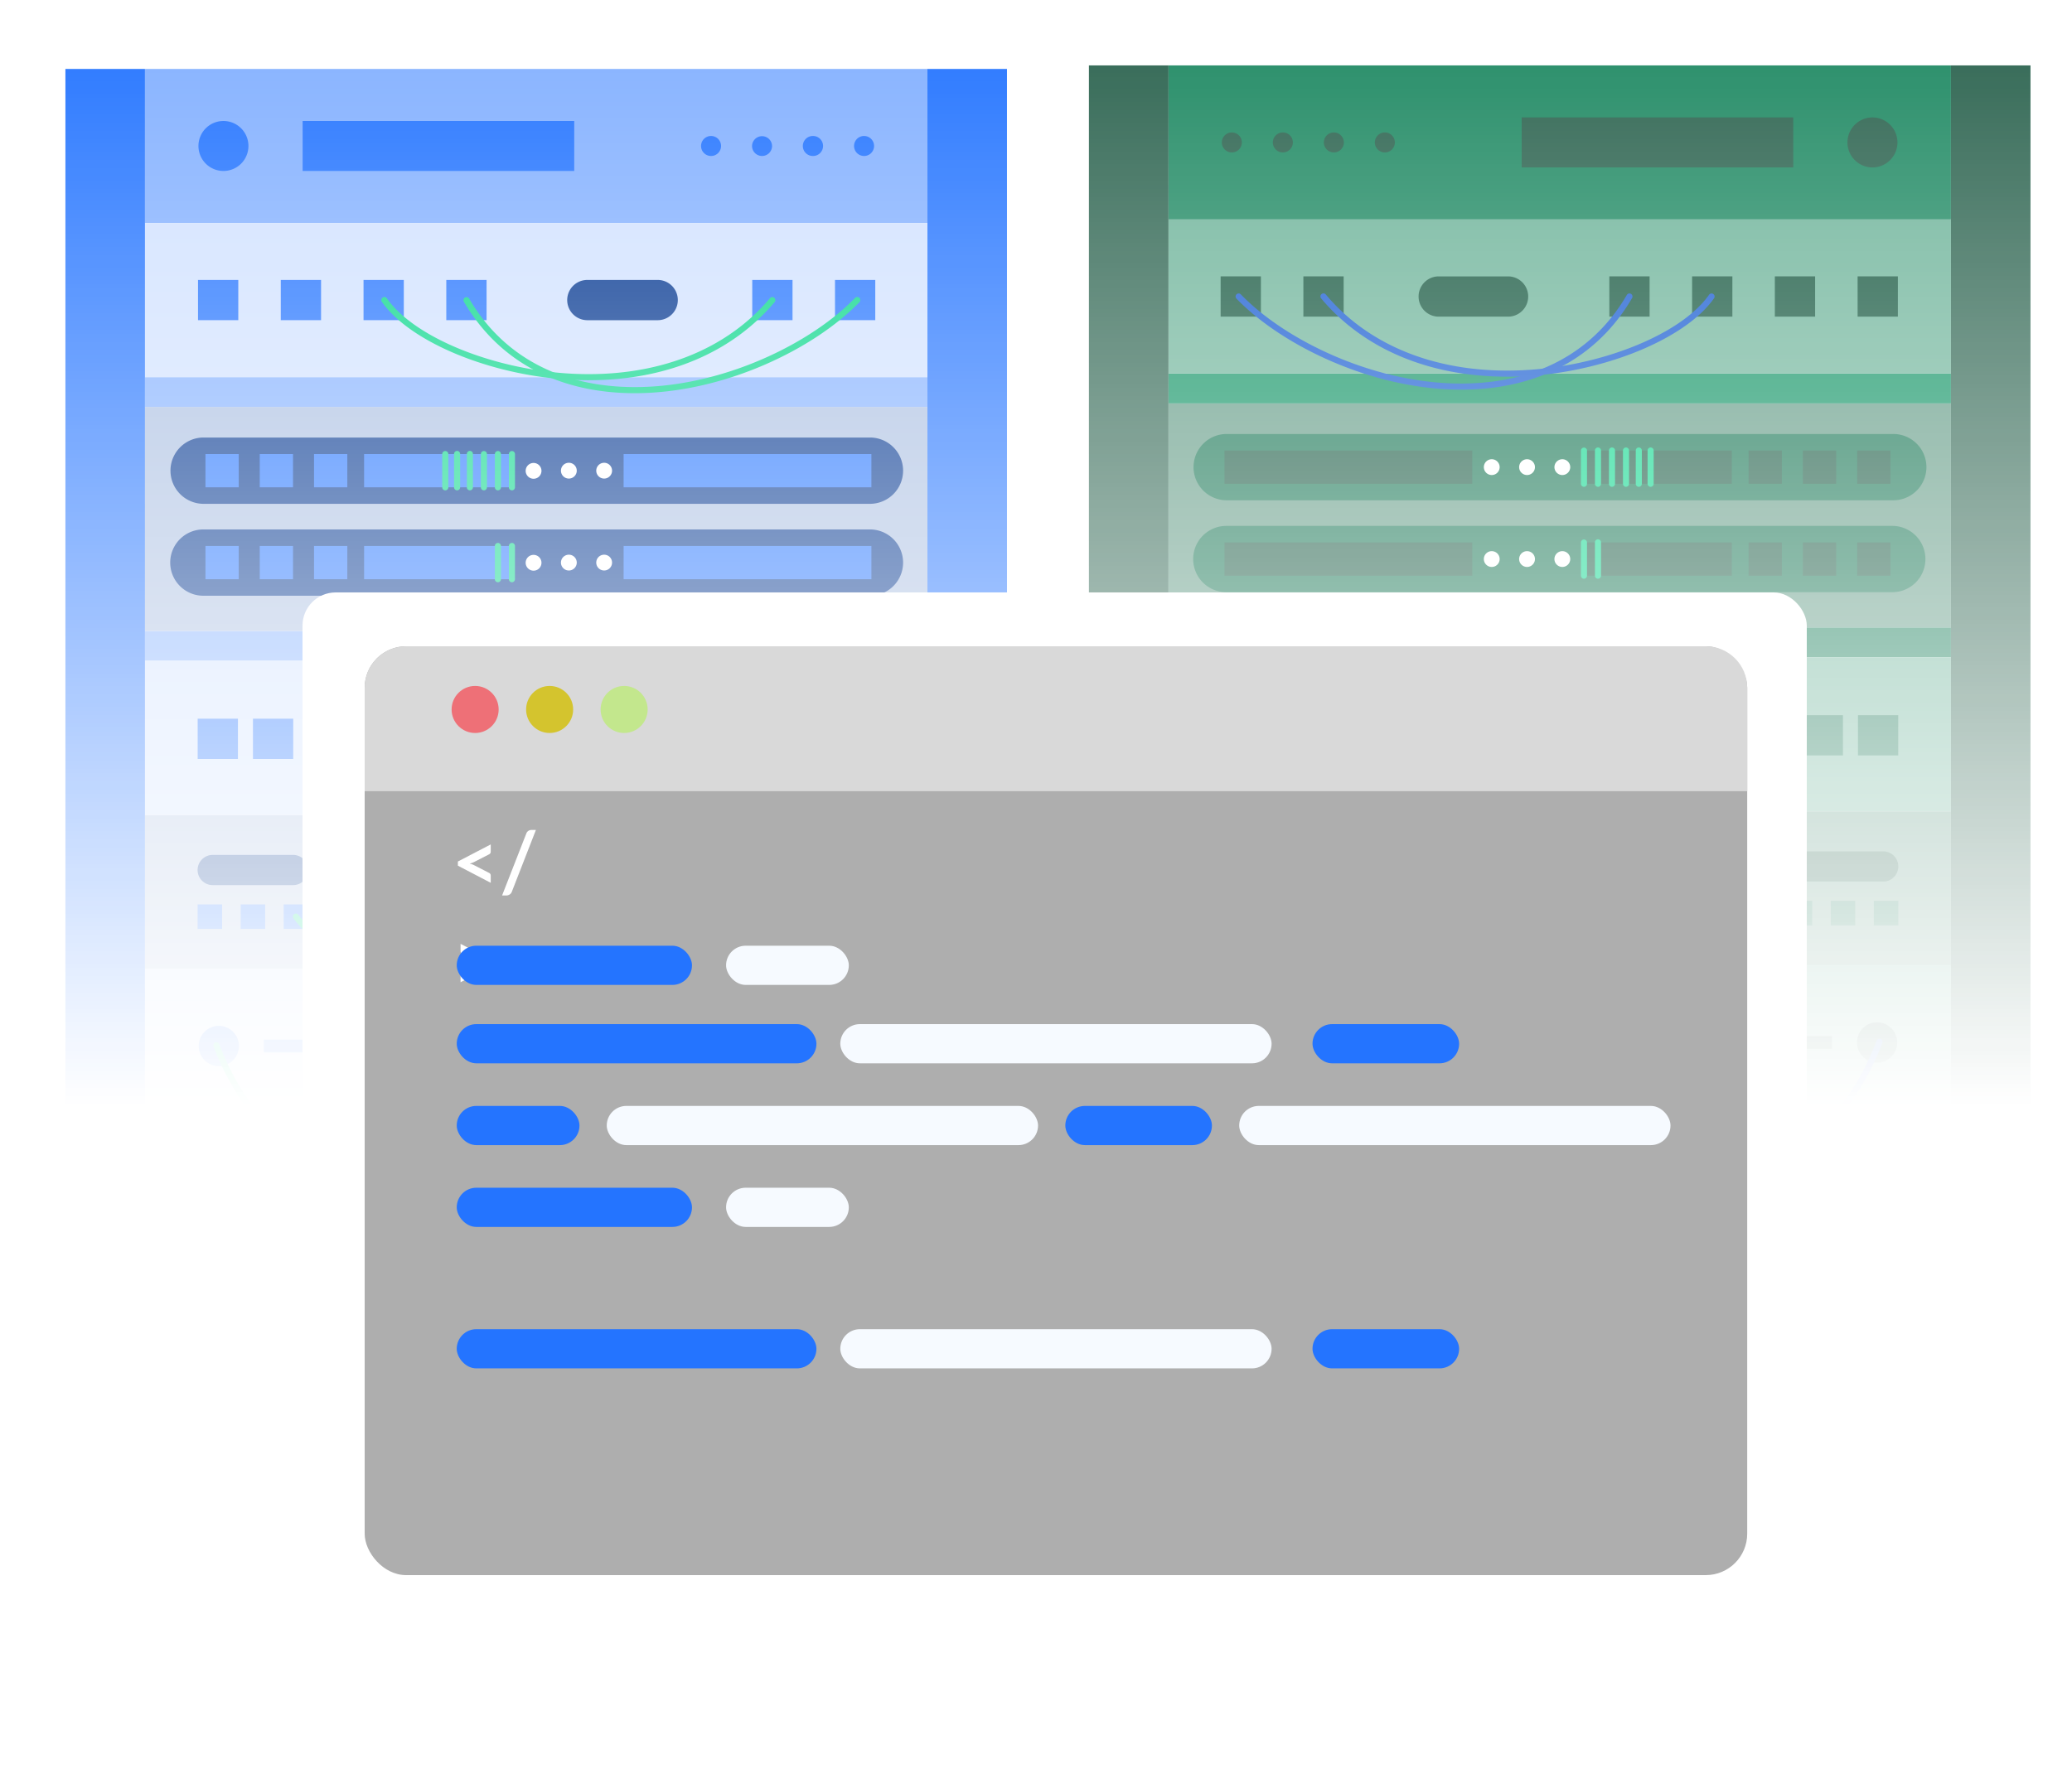 <svg xmlns="http://www.w3.org/2000/svg" width="500" height="427" fill="none" viewBox="0 0 500 427"><mask id="b" width="500" height="427" x="0" y="0" maskUnits="userSpaceOnUse" style="mask-type:alpha"><path fill="url(#a)" d="M0 0h499.517v427H0z"/></mask><g mask="url(#b)"><g clip-path="url(#c)"><path fill="#A9BEE1" d="M34.98 98.225h188.865v54.098H34.979V98.225Z"/><path fill="#00348F" d="M48.988 143.8h160.848a8.003 8.003 0 1 0 0-16.005H48.988a8.003 8.003 0 0 0 0 16.005Z"/><path fill="#2474FF" d="M150.487 131.783h59.793v8.028h-59.793v-8.028ZM49.581 131.783h8.028v8.028h-8.028v-8.028ZM62.68 131.783h8.029v8.028h-8.028v-8.028ZM75.781 131.783h8.029v8.028H75.78v-8.028Z"/><path fill="#fff" d="M143.884 135.797a1.906 1.906 0 1 0 3.812.002 1.906 1.906 0 0 0-3.812-.002ZM135.365 135.797a1.906 1.906 0 1 0 3.814 0 1.906 1.906 0 0 0-1.907-1.906 1.906 1.906 0 0 0-1.907 1.906ZM126.85 135.797a1.907 1.907 0 1 0 3.813 0 1.907 1.907 0 0 0-3.813 0Z"/><path fill="#2474FF" d="M87.862 131.783h35.674v8.028H87.862v-8.028Z"/><path fill="#03D689" d="M123.536 140.545a.734.734 0 0 0 .734-.733v-8.028a.734.734 0 1 0-1.468 0v8.028c0 .405.329.733.734.733ZM120.153 140.545a.734.734 0 0 0 .734-.733v-8.028a.734.734 0 1 0-1.468 0v8.028c0 .405.329.733.734.733Z"/><path fill="#00348F" d="M48.988 121.613h160.848a8.003 8.003 0 1 0 0-16.005H48.988a8.004 8.004 0 0 0 0 16.005Z"/><path fill="#2474FF" d="M150.487 109.597h59.793v8.028h-59.793v-8.028ZM49.581 109.597h8.028v8.028h-8.028v-8.028ZM62.68 109.597h8.029v8.028h-8.028v-8.028ZM75.781 109.597h8.029v8.028H75.78v-8.028Z"/><path fill="#fff" d="M143.884 113.611a1.906 1.906 0 1 0 3.813 0 1.906 1.906 0 1 0-3.813 0ZM135.365 113.611a1.906 1.906 0 1 0 3.814 0 1.906 1.906 0 1 0-3.814 0ZM126.85 113.611a1.907 1.907 0 1 0 3.813 0 1.907 1.907 0 0 0-3.813 0Z"/><path fill="#2474FF" d="M87.862 109.597h35.674v8.028H87.862v-8.028Z"/><path fill="#03D689" d="M123.536 118.363a.734.734 0 0 0 .734-.734v-8.028a.734.734 0 0 0-1.468 0v8.028c0 .405.329.734.734.734ZM120.153 118.363a.734.734 0 0 0 .734-.734v-8.028a.734.734 0 0 0-1.468 0v8.028c0 .405.329.734.734.734ZM116.775 118.363a.734.734 0 0 0 .734-.734v-8.028a.734.734 0 0 0-1.468 0v8.028c0 .405.329.734.734.734ZM113.392 118.363a.734.734 0 0 0 .734-.734v-8.028a.734.734 0 1 0-1.467 0v8.028c0 .405.328.734.733.734ZM110.303 118.363a.734.734 0 0 0 .734-.734v-8.028a.734.734 0 1 0-1.467 0v8.028c0 .405.328.734.733.734ZM107.45 118.363a.734.734 0 0 0 .734-.734v-8.028a.734.734 0 0 0-1.468 0v8.028c0 .405.329.734.734.734Z"/><path fill="#83B0FF" d="M34.98 91.041h188.865v7.184H34.979V91.04ZM34.98 152.327h188.865v7.184H34.979v-7.184Z"/><path fill="#D0E1FF" d="M223.845 271.076H34.98v-37.193h188.865v37.193Z"/><path fill="#2474FF" d="M57.66 252.481a4.858 4.858 0 1 1-9.718 0 4.858 4.858 0 0 1 9.717 0ZM93.138 252.481a4.858 4.858 0 1 1-9.717 0 4.858 4.858 0 0 1 9.717 0ZM63.67 250.937h13.74v3.084H63.67v-3.084ZM121.39 250.937h13.74v3.084h-13.74v-3.084ZM115.383 257.336h-9.717v-9.717h9.717v9.717ZM150.857 257.336h-9.717v-9.717h9.717v9.717ZM175.663 252.481a4.858 4.858 0 1 1-9.716 0 4.858 4.858 0 0 1 9.716 0ZM211.137 252.481a4.859 4.859 0 1 1-9.718-.002 4.859 4.859 0 0 1 9.718.002ZM181.669 250.937h13.74v3.084h-13.74v-3.084Z"/><path fill="#A9BEE1" d="M223.845 308.273H34.98v-37.192h188.865v37.192Z"/><path fill="#2474FF" d="M57.66 289.674a4.86 4.86 0 1 1-9.72 0 4.86 4.86 0 0 1 9.72 0ZM93.138 289.674a4.86 4.86 0 1 1-9.719 0 4.86 4.86 0 0 1 9.719 0ZM63.67 288.13h13.74v3.084H63.67v-3.084ZM121.39 288.13h13.74v3.084h-13.74v-3.084ZM115.383 294.533h-9.717v-9.717h9.717v9.717ZM150.857 294.533h-9.717v-9.717h9.717v9.717ZM175.663 289.674a4.86 4.86 0 1 1-9.718 0 4.86 4.86 0 0 1 9.718 0ZM211.137 289.674a4.86 4.86 0 1 1-9.72-.001 4.86 4.86 0 0 1 9.72.001ZM181.669 288.13h13.74v3.084h-13.74v-3.084Z"/><path fill="#A9BEE1" d="M223.845 233.884H34.98v-37.193h188.865v37.193Z"/><path fill="#2474FF" d="M53.595 224.214h-5.912v-5.912h5.912v5.912ZM63.986 224.214h-5.912v-5.912h5.913v5.912ZM74.37 224.214h-5.913v-5.912h5.912v5.912Z"/><path fill="#00348F" d="M70.726 206.361h-19.4a3.641 3.641 0 0 0-3.643 3.643 3.64 3.64 0 0 0 3.643 3.643h19.4a3.64 3.64 0 0 0 3.643-3.643 3.641 3.641 0 0 0-3.643-3.643Z"/><path fill="#2474FF" d="M99.184 224.214h-5.912v-5.912h5.912v5.912ZM109.574 224.214h-5.912v-5.912h5.912v5.912ZM119.962 224.214h-5.912v-5.912h5.912v5.912Z"/><path fill="#00348F" d="M116.319 206.361h-19.4a3.641 3.641 0 0 0-3.644 3.643 3.64 3.64 0 0 0 3.643 3.643h19.401a3.641 3.641 0 0 0 3.643-3.643 3.642 3.642 0 0 0-3.643-3.643Z"/><path fill="#2474FF" d="M144.776 224.214h-5.913v-5.912h5.913v5.912ZM155.162 224.214h-5.912v-5.912h5.912v5.912ZM165.554 224.214h-5.912v-5.912h5.912v5.912Z"/><path fill="#00348F" d="M161.906 206.361h-19.401a3.642 3.642 0 0 0-3.643 3.643 3.641 3.641 0 0 0 3.643 3.643h19.401a3.641 3.641 0 0 0 3.643-3.643 3.642 3.642 0 0 0-3.643-3.643Z"/><path fill="#2474FF" d="M190.363 224.214h-5.912v-5.912h5.912v5.912ZM200.75 224.214h-5.912v-5.912h5.912v5.912ZM211.142 224.214h-5.913v-5.912h5.913v5.912Z"/><path fill="#00348F" d="M207.499 206.361h-19.401a3.642 3.642 0 0 0-3.643 3.643 3.641 3.641 0 0 0 3.643 3.643h19.401a3.641 3.641 0 0 0 3.643-3.643 3.642 3.642 0 0 0-3.643-3.643Z"/><path fill="#83B0FF" d="M223.845 53.831H34.98V16.638h188.865v37.193Z"/><path fill="#2474FF" d="M138.568 41.264H73.029V29.2h65.539v12.064ZM53.92 41.268a6.032 6.032 0 1 1 0-12.064 6.032 6.032 0 0 1 0 12.064ZM174 35.237a2.414 2.414 0 1 0-4.829 0 2.414 2.414 0 0 0 4.829 0ZM186.307 35.237a2.415 2.415 0 0 0-4.829 0 2.417 2.417 0 0 0 2.414 2.414 2.418 2.418 0 0 0 2.415-2.414ZM196.199 37.651a2.415 2.415 0 1 1 0-4.829 2.415 2.415 0 0 1 0 4.83ZM208.509 37.651a2.414 2.414 0 1 1 0-4.829 2.414 2.414 0 0 1 0 4.83Z"/><path fill="#D0E1FF" d="M223.845 91.024H34.98V53.831h188.865v37.193Z"/><path fill="#2474FF" d="M57.502 77.284h-9.717v-9.717h9.718v9.717ZM77.474 77.284h-9.717v-9.717h9.717v9.717ZM97.443 77.284h-9.717v-9.717h9.717v9.717ZM117.415 77.284h-9.718v-9.717h9.718v9.717ZM191.246 77.284h-9.718v-9.717h9.718v9.717ZM211.213 77.284h-9.717v-9.717h9.717v9.717Z"/><path fill="#00348F" d="M158.707 77.288h-16.974a4.859 4.859 0 0 1 0-9.718h16.974a4.858 4.858 0 0 1 0 9.718Z"/><path fill="#03D689" d="M94.295 232.927c.827 0 1.663-.03 2.504-.089 9.261-.67 17.447-5.077 20.846-11.224a.739.739 0 0 0-.286-1.002.74.74 0 0 0-1.002.286c-3.165 5.724-10.886 9.832-19.665 10.468-10.037.725-19.042-3.123-24.694-10.558a.736.736 0 1 0-1.173.892c5.481 7.213 13.936 11.227 23.465 11.227h.005ZM175.689 236.686h.073c6.006-.043 10.63-5.763 12.371-15.297a.738.738 0 0 0-1.451-.265c-1.604 8.784-5.69 14.052-10.933 14.09h-.06c-5.558 0-10.758-5.916-12.374-14.098a.738.738 0 0 0-1.447.286c1.784 9.013 7.461 15.284 13.817 15.284h.004Z"/><path fill="#03D689" d="M120.563 230.522c6.766 0 13.463-2.641 21.692-8.672a.736.736 0 0 0-.871-1.186c-17.408 12.754-27.475 9.602-44.798-.047a.737.737 0 0 0-.717 1.288c9.722 5.418 17.246 8.621 24.694 8.621v-.004Z"/><path fill="#D0E1FF" d="M34.98 159.497h188.865v37.193H34.979v-37.193Z"/><path fill="#2474FF" d="M74.39 173.484h9.717v9.718H74.39v-9.718ZM61.042 173.484h9.718v9.718h-9.718v-9.718ZM47.7 173.484h9.717v9.718H47.7v-9.718Z"/><path fill="#00348F" d="M101.188 170.307h101.913a8.042 8.042 0 0 1 0 16.081H101.184a8.04 8.04 0 1 1 0-16.081h.004Z"/><path fill="#2474FF" d="M100.723 175.306h44.44v6.078h-44.44v-6.078ZM195.956 183.202a4.86 4.86 0 1 1 0-9.718 4.86 4.86 0 0 1 0 9.718Z"/><path fill="#fff" d="M182.877 178.344c0-.871.704-1.574 1.574-1.574.871 0 1.574.703 1.574 1.574a1.573 1.573 0 1 1-3.148 0Z"/><path fill="#2474FF" d="M174.439 181.38a3.037 3.037 0 1 1 0-6.075 3.037 3.037 0 0 1 0 6.075ZM164.424 181.38a3.037 3.037 0 1 1 0-6.073 3.037 3.037 0 0 1 0 6.073ZM154.407 181.38a3.037 3.037 0 1 1 0-6.075 3.037 3.037 0 0 1 0 6.075Z"/><path fill="#03D689" d="M197.798 221.99a.734.734 0 0 0 .58-1.186c-8.932-11.466-23.444-25.351-23.444-42.333a.734.734 0 0 0-1.468 0c0 17.43 14.666 31.575 23.756 43.237a.729.729 0 0 0 .58.282h-.004Z"/><path fill="#D0E1FF" d="M223.845 345.467H34.98v-37.193h188.865v37.193Z"/><path fill="#2474FF" d="M53.595 323.856h-5.912v-5.912h5.912v5.912ZM63.986 323.856h-5.912v-5.912h5.913v5.912ZM74.37 323.856h-5.913v-5.912h5.912v5.912Z"/><path fill="#00348F" d="M70.726 335.797h-19.4a3.641 3.641 0 0 1-3.643-3.643 3.64 3.64 0 0 1 3.643-3.643h19.4a3.64 3.64 0 0 1 3.643 3.643 3.641 3.641 0 0 1-3.643 3.643Z"/><path fill="#2474FF" d="M99.184 323.856h-5.912v-5.912h5.912v5.912ZM109.574 323.856h-5.912v-5.912h5.912v5.912ZM119.962 323.856h-5.912v-5.912h5.912v5.912Z"/><path fill="#00348F" d="M116.319 335.797h-19.4a3.641 3.641 0 0 1-3.644-3.643 3.64 3.64 0 0 1 3.643-3.643h19.401a3.641 3.641 0 0 1 3.643 3.643 3.642 3.642 0 0 1-3.643 3.643Z"/><path fill="#2474FF" d="M144.776 323.856h-5.913v-5.912h5.913v5.912ZM155.162 323.856h-5.912v-5.912h5.912v5.912ZM165.554 323.856h-5.912v-5.912h5.912v5.912Z"/><path fill="#00348F" d="M161.907 335.797h-19.401a3.642 3.642 0 0 1-3.643-3.643 3.641 3.641 0 0 1 3.643-3.643h19.401a3.641 3.641 0 0 1 3.643 3.643 3.642 3.642 0 0 1-3.643 3.643Z"/><path fill="#2474FF" d="M190.363 323.856h-5.912v-5.912h5.912v5.912ZM200.75 323.856h-5.912v-5.912h5.912v5.912ZM211.142 323.856h-5.913v-5.912h5.913v5.912Z"/><path fill="#00348F" d="M207.499 335.797h-19.401a3.642 3.642 0 0 1-3.643-3.643 3.641 3.641 0 0 1 3.643-3.643h19.401a3.641 3.641 0 0 1 3.643 3.643 3.642 3.642 0 0 1-3.643 3.643Z"/><path fill="#03D689" d="M96.052 331.666c7.627 0 14.64-3.417 21.474-10.25a.739.739 0 0 0 0-1.041.739.739 0 0 0-1.041 0c-13.028 13.023-26.793 13.002-44.637-.073a.737.737 0 0 0-.87 1.186c9.257 6.783 17.473 10.174 25.074 10.174v.004ZM153.17 94.91c21.491 0 43.31-10.681 54.222-21.973a.74.74 0 0 0-.017-1.04.74.74 0 0 0-1.041.016c-11.914 12.328-37.112 23.918-60.339 21.099-14.503-1.758-25.846-9.005-32.799-20.958a.737.737 0 0 0-1.271.742c7.192 12.367 18.914 19.862 33.895 21.679 2.436.294 4.893.435 7.354.435h-.004Z"/><path fill="#03D689" d="M142.075 91.778c18.748 0 34.582-6.633 44.871-18.875a.736.736 0 0 0-1.126-.947c-10.639 12.66-27.433 19.153-47.273 18.274-19.081-.84-38.511-8.677-45.196-18.223a.733.733 0 0 0-1.023-.18.733.733 0 0 0-.18 1.024c6.92 9.884 26.841 17.989 46.335 18.85 1.207.052 2.406.082 3.592.082v-.005ZM125.426 264.298c10.43 0 25.33-2.133 41.578-11.177a.739.739 0 0 0 .286-1.002.74.74 0 0 0-1.003-.286c-22.211 12.362-56.376 16.594-75.943.081a.736.736 0 0 0-.947 1.126c7.828 6.604 19.892 10.686 33.103 11.202.93.034 1.906.056 2.926.056ZM166.65 290.408a.779.779 0 0 0 .217-.034c15.677-4.825 32.885-18.377 35.986-37.782a.737.737 0 0 0-1.455-.234c-2.998 18.777-19.72 31.916-34.966 36.604a.737.737 0 0 0 .218 1.442v.004ZM88.275 290.408a.736.736 0 0 0 .337-1.391c-18.436-9.452-29.783-21.2-35.704-36.971a.74.74 0 0 0-.947-.431.738.738 0 0 0-.43.947c6.057 16.138 17.63 28.137 36.412 37.765a.732.732 0 0 0 .337.081h-.005Z"/><path fill="#03D689" d="M110.525 290.408c10.972 0 34.851-20.83 36.208-37.871a.736.736 0 0 0-.674-.794.734.734 0 0 0-.794.674c-.571 7.192-5.78 16.282-13.936 24.315-7.409 7.298-15.77 12.2-20.804 12.2a.734.734 0 1 0 0 1.467v.009Z"/><path fill="#2474FF" d="M34.979 419.852H15.783V16.637H34.98v403.215ZM242.998 419.852h-19.196V16.637h19.196v403.215Z"/><path fill="#A9BEE1" d="M223.845 419.848H34.98v-74.386h188.865v74.386Z"/><path fill="#fff" d="M48.062 364.095h61.892a1.544 1.544 0 1 0 0-3.088H48.062a1.544 1.544 0 1 0 0 3.088ZM48.062 372.136h61.892a1.544 1.544 0 1 0 0-3.088H48.062a1.544 1.544 0 1 0 0 3.088ZM48.062 380.181h61.892a1.544 1.544 0 1 0 0-3.088H48.062a1.544 1.544 0 1 0 0 3.088ZM48.062 388.222h61.892a1.544 1.544 0 1 0 0-3.088H48.062a1.544 1.544 0 1 0 0 3.088ZM48.062 396.263h61.892a1.544 1.544 0 1 0 0-3.088H48.062a1.544 1.544 0 1 0 0 3.088ZM48.062 404.304h61.892a1.544 1.544 0 1 0 0-3.088H48.062a1.544 1.544 0 1 0 0 3.088Z"/><path fill="#00348F" d="M156.945 360.755h54.069v12.063h-54.069v-12.063Z"/><path fill="#fff" d="M206.181 380.091a2.414 2.414 0 1 1 4.829 0 2.414 2.414 0 0 1-4.829 0ZM193.869 380.091a2.415 2.415 0 0 1 4.829 0 2.418 2.418 0 0 1-2.414 2.415 2.419 2.419 0 0 1-2.415-2.415ZM181.563 380.091a2.414 2.414 0 1 1 4.829 0 2.414 2.414 0 0 1-4.829 0ZM169.256 380.091a2.415 2.415 0 0 1 4.829 0 2.418 2.418 0 0 1-2.414 2.415 2.419 2.419 0 0 1-2.415-2.415ZM156.946 380.091a2.414 2.414 0 1 1 4.829 0 2.414 2.414 0 0 1-4.829 0Z"/><path fill="#2474FF" d="M121.95 360.755h9.717v9.717h-9.717v-9.717ZM121.95 377.574h9.717v9.718h-9.717v-9.718ZM121.95 394.335h9.717v9.717h-9.717v-9.717ZM171.167 404.052v-9.717h9.717v9.717h-9.717ZM156.118 404.052v-9.717h9.718v9.717h-9.718ZM186.222 404.052v-9.717h9.717v9.717h-9.717ZM201.271 404.052v-9.717h9.717v9.717h-9.717Z"/></g><g clip-path="url(#d)"><path fill="#5E9882" d="M470.788 97.37H281.923v54.098h188.865V97.37Z"/><path fill="#11724F" d="M456.779 142.945H295.931a8.002 8.002 0 0 1 0-16.005h160.848a8.004 8.004 0 0 1 0 16.005Z"/><path fill="#15573F" d="M355.28 130.929h-59.793v8.028h59.793v-8.028ZM456.186 130.929h-8.028v8.028h8.028v-8.028ZM443.087 130.929h-8.028v8.028h8.028v-8.028ZM429.986 130.929h-8.028v8.028h8.028v-8.028Z"/><path fill="#fff" d="M361.884 134.943a1.906 1.906 0 1 1-3.814 0 1.906 1.906 0 1 1 3.814 0ZM370.402 134.943a1.906 1.906 0 1 1-3.813 0 1.906 1.906 0 1 1 3.813 0ZM378.917 134.943a1.906 1.906 0 1 1-3.813 0 1.906 1.906 0 1 1 3.813 0Z"/><path fill="#15573F" d="M417.906 130.929h-35.675v8.028h35.675v-8.028Z"/><path fill="#03D689" d="M382.232 139.691a.734.734 0 0 1-.734-.734v-8.028a.734.734 0 0 1 1.467 0v8.028a.734.734 0 0 1-.733.734ZM385.615 139.691a.734.734 0 0 1-.734-.734v-8.028a.734.734 0 1 1 1.467 0v8.028a.734.734 0 0 1-.733.734Z"/><path fill="#11724F" d="M456.779 120.759H295.931a8.003 8.003 0 0 1 0-16.005h160.848a8.003 8.003 0 1 1 0 16.005Z"/><path fill="#15573F" d="M355.28 108.742h-59.793v8.028h59.793v-8.028ZM456.186 108.742h-8.028v8.028h8.028v-8.028ZM443.087 108.742h-8.028v8.028h8.028v-8.028ZM429.986 108.742h-8.028v8.028h8.028v-8.028Z"/><path fill="#fff" d="M361.884 112.756a1.906 1.906 0 1 1-3.814 0c0-1.053.853-1.906 1.907-1.906s1.907.853 1.907 1.906ZM370.402 112.756a1.906 1.906 0 1 1-3.812.002 1.906 1.906 0 0 1 3.812-.002ZM378.917 112.756a1.906 1.906 0 1 1-3.812.002 1.906 1.906 0 0 1 3.812-.002Z"/><path fill="#15573F" d="M417.906 108.742h-35.675v8.028h35.675v-8.028Z"/><path fill="#03D689" d="M382.232 117.508a.734.734 0 0 1-.734-.733v-8.029a.734.734 0 0 1 1.467 0v8.029a.733.733 0 0 1-.733.733ZM385.615 117.508a.733.733 0 0 1-.734-.733v-8.029a.733.733 0 1 1 1.467 0v8.029a.733.733 0 0 1-.733.733ZM388.992 117.508a.733.733 0 0 1-.733-.733v-8.029a.733.733 0 1 1 1.467 0v8.029a.733.733 0 0 1-.734.733ZM392.375 117.508a.733.733 0 0 1-.733-.733v-8.029a.733.733 0 1 1 1.467 0v8.029a.733.733 0 0 1-.734.733ZM395.464 117.508a.734.734 0 0 1-.734-.733v-8.029a.734.734 0 0 1 1.468 0v8.029a.734.734 0 0 1-.734.733ZM398.318 117.508a.733.733 0 0 1-.734-.733v-8.029a.733.733 0 1 1 1.467 0v8.029a.733.733 0 0 1-.733.733Z"/><path fill="#0D9262" d="M470.788 90.186H281.923v7.184h188.865v-7.184Z"/><path fill="#107A54" d="M470.788 151.473H281.923v7.183h188.865v-7.183Z"/><path fill="#6DB399" d="M281.923 270.222h188.865v-37.193H281.923v37.193Z"/><path fill="#15573F" d="M448.108 251.626a4.86 4.86 0 1 0 9.72-.001 4.86 4.86 0 0 0-9.72.001ZM412.63 251.626a4.86 4.86 0 1 0 9.718 0 4.86 4.86 0 0 0-9.718 0ZM442.097 250.082h-13.74v3.084h13.74v-3.084ZM384.378 250.082h-13.74v3.084h13.74v-3.084ZM390.384 256.481h9.718v-9.717h-9.718v9.717ZM354.911 256.481h9.717v-9.717h-9.717v9.717ZM330.104 251.626a4.86 4.86 0 1 0 9.72-.001 4.86 4.86 0 0 0-9.72.001ZM294.631 251.626a4.86 4.86 0 1 0 9.718 0 4.86 4.86 0 0 0-9.718 0ZM324.098 250.082h-13.74v3.084h13.74v-3.084Z"/><path fill="#5E9882" d="M281.923 307.419h188.865v-37.193H281.923v37.193Z"/><path fill="#15573F" d="M448.108 288.82a4.859 4.859 0 1 0 9.718-.002 4.859 4.859 0 0 0-9.718.002ZM412.63 288.82a4.858 4.858 0 1 0 9.716 0 4.858 4.858 0 0 0-9.716 0ZM442.097 287.275h-13.74v3.085h13.74v-3.085ZM384.378 287.275h-13.74v3.085h13.74v-3.085ZM390.384 293.679h9.718v-9.718h-9.718v9.718ZM354.911 293.679h9.717v-9.718h-9.717v9.718ZM330.104 288.82a4.859 4.859 0 1 0 9.718-.002 4.859 4.859 0 0 0-9.718.002ZM294.631 288.82a4.858 4.858 0 1 0 9.716 0 4.858 4.858 0 0 0-9.716 0ZM324.098 287.275h-13.74v3.085h13.74v-3.085Z"/><path fill="#5E9882" d="M281.923 233.029h188.865v-37.193H281.923v37.193Z"/><path fill="#11724F" d="M452.173 223.359h5.912v-5.912h-5.912v5.912ZM441.781 223.359h5.912v-5.912h-5.912v5.912ZM431.398 223.359h5.913v-5.912h-5.913v5.912Z"/><path fill="#15573F" d="M435.041 205.507h19.401a3.641 3.641 0 0 1 3.643 3.643 3.642 3.642 0 0 1-3.643 3.643h-19.401a3.642 3.642 0 0 1-3.643-3.643 3.641 3.641 0 0 1 3.643-3.643Z"/><path fill="#11724F" d="M406.584 223.359h5.912v-5.912h-5.912v5.912ZM396.193 223.359h5.912v-5.912h-5.912v5.912ZM385.805 223.359h5.913v-5.912h-5.913v5.912Z"/><path fill="#15573F" d="M389.449 205.507h19.4a3.64 3.64 0 0 1 3.643 3.643 3.641 3.641 0 0 1-3.643 3.643h-19.4a3.641 3.641 0 0 1-3.643-3.643 3.64 3.64 0 0 1 3.643-3.643Z"/><path fill="#11724F" d="M360.992 223.359h5.912v-5.912h-5.912v5.912ZM350.605 223.359h5.913v-5.912h-5.913v5.912ZM340.214 223.359h5.912v-5.912h-5.912v5.912Z"/><path fill="#15573F" d="M343.862 205.507h19.4a3.64 3.64 0 0 1 3.643 3.643 3.641 3.641 0 0 1-3.643 3.643h-19.4a3.641 3.641 0 0 1-3.643-3.643 3.64 3.64 0 0 1 3.643-3.643Z"/><path fill="#11724F" d="M315.404 223.359h5.912v-5.912h-5.912v5.912ZM305.017 223.359h5.913v-5.912h-5.913v5.912ZM294.626 223.359h5.912v-5.912h-5.912v5.912Z"/><path fill="#15573F" d="M298.269 205.507h19.4a3.64 3.64 0 0 1 3.643 3.643 3.641 3.641 0 0 1-3.643 3.643h-19.4a3.641 3.641 0 0 1-3.643-3.643 3.64 3.64 0 0 1 3.643-3.643Z"/><path fill="#218A64" d="M281.923 52.977h188.865V15.784H281.923v37.193Z"/><path fill="#2D6450" d="M367.2 40.41h65.538V28.345H367.2v12.063ZM451.848 40.413a6.032 6.032 0 1 0 0-12.064 6.032 6.032 0 0 0 0 12.064ZM331.768 34.382a2.414 2.414 0 1 1 4.829 0 2.414 2.414 0 0 1-4.829 0ZM319.461 34.382a2.414 2.414 0 1 1 4.829 0 2.414 2.414 0 0 1-4.829 0ZM309.569 36.797a2.414 2.414 0 1 0 0-4.83 2.414 2.414 0 0 0 0 4.83ZM297.258 36.797a2.415 2.415 0 1 0 0-4.83 2.415 2.415 0 0 0 0 4.83Z"/><path fill="#6DB399" d="M281.923 90.17h188.865V52.977H281.923V90.17Z"/><path fill="#15573F" d="M448.265 76.43h9.717v-9.718h-9.717v9.718ZM428.293 76.43h9.718v-9.718h-9.718v9.718ZM408.325 76.43h9.717v-9.718h-9.717v9.718ZM388.353 76.43h9.717v-9.718h-9.717v9.718ZM314.522 76.43h9.717v-9.718h-9.717v9.718ZM294.554 76.43h9.717v-9.718h-9.717v9.718ZM347.061 76.433h16.973a4.86 4.86 0 0 0 0-9.717h-16.973a4.86 4.86 0 0 0 0 9.717Z"/><path fill="#1459D0" d="M411.473 232.073c-.828 0-1.664-.03-2.504-.09-9.261-.67-17.447-5.076-20.847-11.223a.742.742 0 0 1 .286-1.003.741.741 0 0 1 1.003.286c3.165 5.725 10.886 9.833 19.665 10.468 10.037.726 19.042-3.122 24.694-10.557a.734.734 0 0 1 1.032-.141.736.736 0 0 1 .141 1.032c-5.481 7.214-13.936 11.228-23.466 11.228h-.004ZM330.078 235.831h-.072c-6.007-.042-10.631-5.763-12.371-15.297a.736.736 0 1 1 1.45-.264c1.604 8.783 5.691 14.051 10.933 14.09h.06c5.558 0 10.758-5.917 12.375-14.099a.737.737 0 0 1 1.446.286c-1.783 9.014-7.461 15.284-13.817 15.284h-.004Z"/><path fill="#1459D0" d="M385.204 229.667c-6.765 0-13.462-2.64-21.691-8.672a.735.735 0 1 1 .87-1.186c17.409 12.755 27.476 9.602 44.799-.047a.737.737 0 0 1 .717 1.289c-9.722 5.417-17.247 8.621-24.695 8.621v-.005Z"/><path fill="#6DB399" d="M470.788 158.643H281.923v37.193h188.865v-37.193Z"/><path fill="#11724F" d="M431.377 172.63h-9.717v9.717h9.717v-9.717ZM444.725 172.63h-9.717v9.717h9.717v-9.717ZM458.068 172.63h-9.717v9.717h9.717v-9.717ZM404.58 169.452H302.667a8.04 8.04 0 1 0 0 16.082h101.917a8.042 8.042 0 0 0 0-16.082h-.004Z"/><path fill="#15573F" d="M405.045 174.451h-44.441v6.079h44.441v-6.079ZM309.812 182.347a4.858 4.858 0 1 0 0-9.716 4.858 4.858 0 0 0 0 9.716Z"/><path fill="#fff" d="M322.89 177.489a1.573 1.573 0 1 0-3.148 0 1.573 1.573 0 1 0 3.148 0Z"/><path fill="#15573F" d="M331.328 180.526a3.037 3.037 0 1 0 0-6.074 3.037 3.037 0 0 0 0 6.074ZM341.344 180.526a3.038 3.038 0 1 0-.001-6.075 3.038 3.038 0 0 0 .001 6.075ZM351.36 180.526a3.038 3.038 0 1 0 0-6.076 3.038 3.038 0 0 0 0 6.076Z"/><path fill="#1459D0" d="M307.97 221.136a.735.735 0 0 1-.58-1.186c8.932-11.467 23.444-25.352 23.444-42.333a.733.733 0 1 1 1.467 0c0 17.429-14.665 31.574-23.755 43.237a.73.73 0 0 1-.581.282h.005Z"/><path fill="#6DB399" d="M281.923 344.612h188.865v-37.193H281.923v37.193Z"/><path fill="#11724F" d="M452.173 323.002h5.912v-5.912h-5.912v5.912ZM441.781 323.002h5.912v-5.912h-5.912v5.912ZM431.398 323.002h5.913v-5.912h-5.913v5.912Z"/><path fill="#15573F" d="M435.041 334.942h19.401a3.641 3.641 0 0 0 3.643-3.643 3.642 3.642 0 0 0-3.643-3.643h-19.401a3.642 3.642 0 0 0-3.643 3.643 3.641 3.641 0 0 0 3.643 3.643Z"/><path fill="#11724F" d="M406.584 323.002h5.912v-5.912h-5.912v5.912ZM396.193 323.002h5.912v-5.912h-5.912v5.912ZM385.805 323.002h5.913v-5.912h-5.913v5.912Z"/><path fill="#15573F" d="M389.449 334.942h19.4a3.64 3.64 0 0 0 3.643-3.643 3.641 3.641 0 0 0-3.643-3.643h-19.4a3.641 3.641 0 0 0-3.643 3.643 3.64 3.64 0 0 0 3.643 3.643Z"/><path fill="#11724F" d="M360.992 323.002h5.912v-5.912h-5.912v5.912ZM350.605 323.002h5.913v-5.912h-5.913v5.912ZM340.214 323.002h5.912v-5.912h-5.912v5.912Z"/><path fill="#15573F" d="M343.861 334.942h19.4a3.64 3.64 0 0 0 3.643-3.643 3.641 3.641 0 0 0-3.643-3.643h-19.4a3.641 3.641 0 0 0-3.643 3.643 3.64 3.64 0 0 0 3.643 3.643Z"/><path fill="#11724F" d="M315.404 323.002h5.912v-5.912h-5.912v5.912ZM305.017 323.002h5.913v-5.912h-5.913v5.912ZM294.626 323.002h5.912v-5.912h-5.912v5.912Z"/><path fill="#15573F" d="M298.269 334.942h19.4a3.64 3.64 0 0 0 3.643-3.643 3.641 3.641 0 0 0-3.643-3.643h-19.4a3.641 3.641 0 0 0-3.643 3.643 3.64 3.64 0 0 0 3.643 3.643Z"/><path fill="#1459D0" d="M409.715 330.812c-7.627 0-14.64-3.417-21.473-10.251a.739.739 0 0 1 0-1.041.74.74 0 0 1 1.041 0c13.027 13.024 26.793 13.002 44.636-.072a.735.735 0 1 1 .87 1.186c-9.256 6.782-17.472 10.174-25.074 10.174v.004ZM352.598 94.055c-21.491 0-43.31-10.681-54.222-21.972a.739.739 0 0 1 .017-1.041.74.74 0 0 1 1.041.017c11.914 12.328 37.112 23.918 60.339 21.098 14.503-1.757 25.846-9.005 32.799-20.957a.738.738 0 0 1 1.007-.265.738.738 0 0 1 .264 1.007c-7.192 12.366-18.914 19.861-33.896 21.678a61.299 61.299 0 0 1-7.354.435h.005Z"/><path fill="#1459D0" d="M363.693 90.924c-18.748 0-34.582-6.633-44.871-18.876a.736.736 0 1 1 1.126-.947c10.639 12.66 27.433 19.153 47.273 18.275 19.08-.84 38.511-8.677 45.195-18.224a.734.734 0 0 1 1.024-.179.733.733 0 0 1 .179 1.024c-6.919 9.884-26.84 17.989-46.334 18.85a84.895 84.895 0 0 1-3.592.081v-.004ZM380.342 263.443c-10.43 0-25.33-2.133-41.578-11.176a.738.738 0 0 1 .716-1.288c22.212 12.362 56.376 16.593 75.943.081a.737.737 0 0 1 1.037.089.737.737 0 0 1-.09 1.037c-7.828 6.603-19.891 10.686-33.102 11.202-.93.034-1.907.055-2.926.055ZM339.118 289.553a.75.75 0 0 1-.218-.034c-15.676-4.824-32.884-18.376-35.985-37.781a.738.738 0 0 1 .61-.845.74.74 0 0 1 .844.61c2.999 18.778 19.721 31.916 34.966 36.604a.739.739 0 0 1-.217 1.442v.004ZM417.492 289.554a.735.735 0 0 1-.337-1.391c18.437-9.453 29.783-21.201 35.704-36.971a.739.739 0 0 1 .947-.431c.38.141.572.567.431.947-6.057 16.137-17.63 28.137-36.412 37.765a.734.734 0 0 1-.337.081h.004Z"/><path fill="#1459D0" d="M395.242 289.553c-10.971 0-34.851-20.829-36.207-37.871a.736.736 0 0 1 .674-.793.731.731 0 0 1 .793.674c.572 7.192 5.78 16.282 13.936 24.314 7.41 7.299 15.771 12.2 20.804 12.2a.734.734 0 1 1 0 1.468v.008Z"/><path fill="#2D6450" d="M470.789 418.997h19.195V15.783h-19.195v403.214ZM262.77 418.997h19.196V15.783H262.77v403.214Z"/><path fill="#5E9882" d="M281.923 418.993h188.865v-74.386H281.923v74.386Z"/><path fill="#fff" d="M457.705 363.241h-61.891a1.544 1.544 0 1 1 0-3.089h61.891a1.544 1.544 0 1 1 0 3.089ZM457.705 371.282h-61.891a1.544 1.544 0 1 1 0-3.089h61.891a1.544 1.544 0 1 1 0 3.089ZM457.705 379.327h-61.891a1.544 1.544 0 1 1 0-3.089h61.891a1.544 1.544 0 1 1 0 3.089ZM457.705 387.368h-61.891a1.544 1.544 0 1 1 0-3.089h61.891a1.544 1.544 0 1 1 0 3.089ZM457.705 395.409h-61.891a1.544 1.544 0 1 1 0-3.089h61.891a1.544 1.544 0 1 1 0 3.089ZM457.705 403.45h-61.891a1.544 1.544 0 1 1 0-3.089h61.891a1.544 1.544 0 1 1 0 3.089Z"/><path fill="#11724F" d="M348.822 359.9h-54.068v12.064h54.068V359.9Z"/><path fill="#fff" d="M299.587 379.237a2.416 2.416 0 0 0-2.415-2.415 2.418 2.418 0 0 0-2.414 2.415 2.417 2.417 0 0 0 2.414 2.414 2.418 2.418 0 0 0 2.415-2.414ZM311.898 379.237a2.415 2.415 0 0 0-4.829 0 2.418 2.418 0 0 0 2.415 2.414 2.417 2.417 0 0 0 2.414-2.414ZM324.205 379.237a2.416 2.416 0 0 0-2.415-2.415 2.418 2.418 0 0 0-2.414 2.415 2.417 2.417 0 0 0 2.414 2.414 2.418 2.418 0 0 0 2.415-2.414ZM336.511 379.237a2.415 2.415 0 0 0-2.414-2.415 2.418 2.418 0 0 0-2.414 2.415 2.417 2.417 0 0 0 2.414 2.414 2.417 2.417 0 0 0 2.414-2.414ZM348.822 379.237a2.416 2.416 0 0 0-2.414-2.415 2.419 2.419 0 0 0-2.415 2.415 2.418 2.418 0 0 0 2.415 2.414 2.417 2.417 0 0 0 2.414-2.414Z"/><path fill="#15573F" d="M383.818 359.9h-9.717v9.718h9.717V359.9ZM383.818 376.72h-9.717v9.717h9.717v-9.717ZM383.818 393.48h-9.717v9.718h9.717v-9.718ZM334.601 403.198v-9.718h-9.718v9.718h9.718ZM349.649 403.198v-9.718h-9.717v9.718h9.717ZM319.546 403.198v-9.718h-9.717v9.718h9.717ZM304.497 403.198v-9.718h-9.717v9.718h9.717Z"/></g></g><g filter="url(#e)"><g filter="url(#f)"><rect width="363" height="250" x="73" y="129" fill="#fff" rx="8"/></g><g filter="url(#g)"><rect width="333.626" height="224.2" x="88" y="142" fill="#AEAEAE" rx="10"/><path fill="#D9D9D9" d="M88 152c0-5.523 4.477-10 10-10h313.626c5.523 0 10 4.477 10 10v24.967H88V152Z" style="mix-blend-mode:multiply"/></g><circle cx="114.656" cy="161.252" r="5.677" fill="#EE7077"/><circle cx="132.634" cy="161.252" r="5.677" fill="#D4C42E"/><circle cx="150.611" cy="161.252" r="5.677" fill="#C3E78D"/><path fill="#fff" d="M114.36 198.094a4.72 4.72 0 0 1-1.03.36c.374.087.717.207 1.03.36l3.63 1.87a.733.733 0 0 1 .33.28c.067.114.1.237.1.37v1.76l-7.93-4.14v-1l7.93-4.13v1.76a.711.711 0 0 1-.1.37.814.814 0 0 1-.33.28l-3.63 1.86Zm9.162 7.13a1.3 1.3 0 0 1-.55.69c-.247.154-.5.23-.76.23h-1.05l5.84-14.94a1.3 1.3 0 0 1 1.26-.87h1.06l-5.8 14.89Zm-4.452 16.73v1l-7.93 4.14v-1.76c0-.133.034-.256.1-.37a.744.744 0 0 1 .33-.28l3.63-1.87a4.866 4.866 0 0 1 1.03-.36 4.757 4.757 0 0 1-1.03-.36l-3.63-1.86a.828.828 0 0 1-.33-.28.72.72 0 0 1-.1-.37v-1.76l7.93 4.13Z"/><rect width="56.77" height="9.462" x="110.215" y="218.276" fill="#2474FF" rx="4.731"/><rect width="56.77" height="9.462" x="110.215" y="276.692" fill="#2474FF" rx="4.731"/><rect width="86.8" height="9.462" x="110.215" y="237.2" fill="#2474FF" rx="4.731"/><rect width="86.8" height="9.462" x="110.215" y="310.837" fill="#2474FF" rx="4.731"/><rect width="29.619" height="9.462" x="110.215" y="256.946" fill="#2474FF" rx="4.731"/><rect width="35.378" height="9.462" x="316.726" y="237.2" fill="#2474FF" rx="4.731"/><rect width="35.378" height="9.462" x="316.726" y="310.837" fill="#2474FF" rx="4.731"/><rect width="35.378" height="9.462" x="257.076" y="256.946" fill="#2474FF" rx="4.731"/><rect width="29.619" height="9.462" x="175.211" y="218.276" fill="#F6FAFF" rx="4.731"/><rect width="29.619" height="9.462" x="175.211" y="276.692" fill="#F6FAFF" rx="4.731"/><rect width="104.078" height="9.462" x="202.774" y="237.2" fill="#F6FAFF" rx="4.731"/><rect width="104.078" height="9.462" x="202.774" y="310.837" fill="#F6FAFF" rx="4.731"/><rect width="104.078" height="9.462" x="146.416" y="256.945" fill="#F6FAFF" rx="4.731"/><rect width="104.078" height="9.462" x="299.036" y="256.945" fill="#F6FAFF" rx="4.731"/></g><defs><filter id="e" width="403" height="290" x="53" y="119" color-interpolation-filters="sRGB" filterUnits="userSpaceOnUse"><feFlood flood-opacity="0" result="BackgroundImageFix"/><feColorMatrix in="SourceAlpha" result="hardAlpha" values="0 0 0 0 0 0 0 0 0 0 0 0 0 0 0 0 0 0 127 0"/><feOffset dy="10"/><feGaussianBlur stdDeviation="10"/><feComposite in2="hardAlpha" operator="out"/><feColorMatrix values="0 0 0 0 0 0 0 0 0 0 0 0 0 0 0 0 0 0 0.25 0"/><feBlend in2="BackgroundImageFix" result="effect1_dropShadow_3731_8580"/><feBlend in="SourceGraphic" in2="effect1_dropShadow_3731_8580" result="shape"/></filter><filter id="f" width="363" height="254" x="73" y="129" color-interpolation-filters="sRGB" filterUnits="userSpaceOnUse"><feFlood flood-opacity="0" result="BackgroundImageFix"/><feBlend in="SourceGraphic" in2="BackgroundImageFix" result="shape"/><feColorMatrix in="SourceAlpha" result="hardAlpha" values="0 0 0 0 0 0 0 0 0 0 0 0 0 0 0 0 0 0 127 0"/><feOffset dy="4"/><feGaussianBlur stdDeviation="2"/><feComposite in2="hardAlpha" k2="-1" k3="1" operator="arithmetic"/><feColorMatrix values="0 0 0 0 0 0 0 0 0 0 0 0 0 0 0 0 0 0 0.1 0"/><feBlend in2="shape" result="effect1_innerShadow_3731_8580"/></filter><filter id="g" width="333.626" height="228.2" x="88" y="142" color-interpolation-filters="sRGB" filterUnits="userSpaceOnUse"><feFlood flood-opacity="0" result="BackgroundImageFix"/><feBlend in="SourceGraphic" in2="BackgroundImageFix" result="shape"/><feColorMatrix in="SourceAlpha" result="hardAlpha" values="0 0 0 0 0 0 0 0 0 0 0 0 0 0 0 0 0 0 127 0"/><feOffset dy="4"/><feGaussianBlur stdDeviation="2"/><feComposite in2="hardAlpha" k2="-1" k3="1" operator="arithmetic"/><feColorMatrix values="0 0 0 0 0 0 0 0 0 0 0 0 0 0 0 0 0 0 0.25 0"/><feBlend in2="shape" result="effect1_innerShadow_3731_8580"/></filter><clipPath id="c"><path fill="#fff" d="M242.998 16.638H15.784v403.214h227.214z"/></clipPath><clipPath id="d"><path fill="#fff" d="M262.77 15.783h227.214v403.214H262.77z"/></clipPath><linearGradient id="a" x1="249.759" x2="249.759" y1="0" y2="267.675" gradientUnits="userSpaceOnUse"><stop/><stop offset="1" stop-color="#D9D9D9" stop-opacity="0"/></linearGradient></defs></svg>